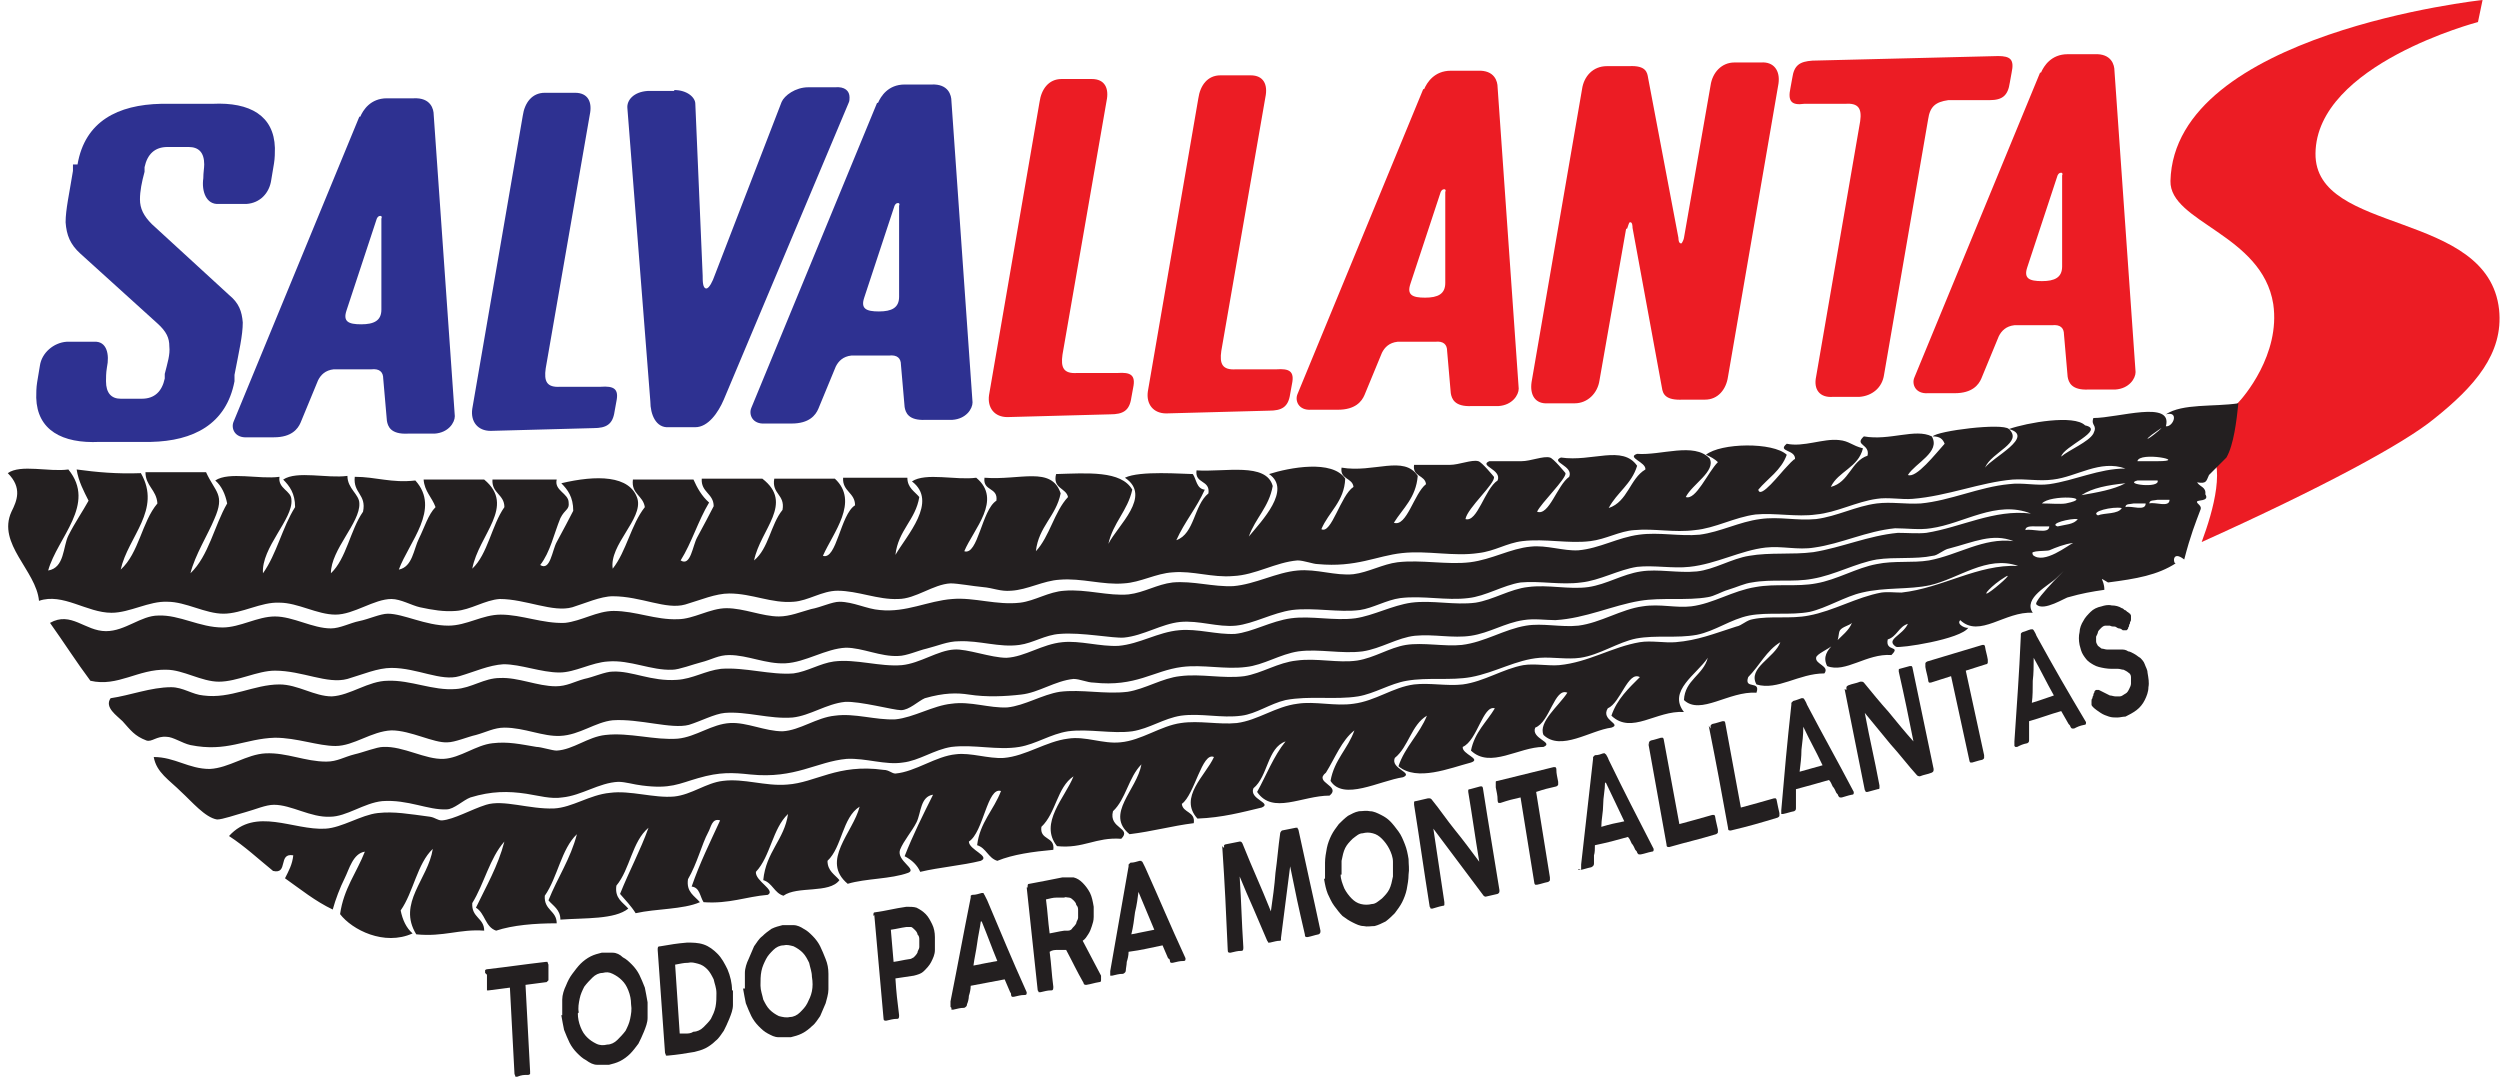 <svg xmlns="http://www.w3.org/2000/svg" width="202" height="87" viewBox="0 0 202 87" fill="none"><path d="M178.34 36.003C179.898 37.487 178.859 41.199 177.895 43.797C187.611 39.417 194.212 35.854 196.66 33.85C199.923 31.252 202.297 28.579 201.926 25.016C201.036 16.925 187.018 19.003 187.092 12.397C187.166 5.196 200.22 1.782 200.22 1.782L200.591 0C200.591 0 175.67 2.672 175.373 14.624C175.299 17.964 182.79 18.929 183.68 24.571C184.274 28.654 181.233 32.142 180.862 32.514C176.857 36.893 169.81 37.116 169.736 36.968C169.736 36.819 176.115 33.924 178.34 35.928V36.003Z" fill="#EC1C24"></path><path d="M177.301 36.596C175.224 36.225 176.56 37.561 177.301 36.596V36.596ZM176.337 38.526C174.26 38.155 175.595 39.492 176.337 38.526V38.526ZM173.667 40.679C173.667 40.382 174.038 40.456 174.334 40.382C174.631 40.382 175.002 40.382 175.299 40.382C175.299 41.05 174.112 40.531 173.667 40.679ZM174.038 42.238C171.961 41.867 173.296 43.203 174.038 42.238V42.238ZM171.738 40.976C171.738 40.679 172.109 40.753 172.406 40.679C172.703 40.679 173.074 40.679 173.37 40.679C173.37 41.347 172.184 40.828 171.738 40.976ZM172.406 42.535C170.329 42.164 171.664 43.5 172.406 42.535V42.535ZM169.513 41.644C168.846 41.347 170.7 40.902 171.442 41.05C171.145 41.57 170.033 41.422 169.513 41.644ZM168.178 40.011C169.068 39.417 170.329 39.194 171.738 39.046C170.774 39.566 169.439 39.788 168.178 40.011ZM172.703 38.823H174.334C174.557 39.492 171.516 39.12 172.703 38.823ZM174.334 37.264H172.703C172.851 36.448 176.93 37.264 174.334 37.264ZM174.409 34.741C175.15 34.221 173.889 35.26 173.741 35.334C173.296 35.631 173.519 35.334 174.409 34.741ZM166.25 42.535C165.508 42.312 167.288 41.867 167.882 41.941C167.585 42.386 166.843 42.386 166.25 42.535ZM164.247 44.762C163.951 44.465 165.434 44.539 165.582 44.465C166.102 44.242 166.843 43.945 167.511 43.871C167.14 44.02 165.137 45.653 164.247 44.836V44.762ZM163.654 42.832C163.654 42.461 164.247 42.535 164.618 42.535C164.915 42.535 165.286 42.535 165.582 42.535C165.582 43.203 164.173 42.684 163.654 42.832ZM166.917 40.679C166.472 40.753 165.657 40.679 164.989 40.679C165.657 39.937 169.439 40.16 166.917 40.679ZM160.687 47.88C160.094 48.251 160.91 47.286 162.022 46.618C162.764 46.172 161.281 47.508 160.687 47.88ZM179.897 36.968C180.491 35.928 180.713 33.998 180.861 32.588C178.859 32.885 176.337 32.588 175.002 33.479C176.115 33.182 175.595 34.518 175.002 34.444C175.595 32.291 171.145 33.776 169.143 33.776C168.92 34.444 169.513 34.295 169.143 35.038C168.772 35.706 167.14 36.374 166.547 36.893C166.695 36.077 170.181 34.741 168.475 34.37C167.585 33.479 163.802 34.147 162.319 34.666C164.47 35.26 160.984 36.968 160.391 37.784C160.91 36.522 163.506 35.78 162.319 34.666C161.8 34.147 156.534 34.815 156.163 35.26C156.756 35.26 156.979 35.483 157.127 35.854C156.385 36.671 154.828 38.675 154.16 38.378C154.754 37.413 156.83 36.522 156.089 35.26C154.754 34.592 152.677 35.631 150.6 35.26C149.784 36.003 151.119 35.854 150.897 36.819C149.562 37.264 149.413 38.972 147.93 39.343C148.523 38.081 150.155 37.784 150.526 36.225C149.636 36.003 149.413 35.631 148.598 35.557C147.337 35.409 145.705 36.151 144.37 35.854C143.554 36.522 145.112 36.3 145.037 37.116C145.037 36.968 144.37 37.71 144.37 37.71C143.851 38.23 142.219 40.382 142.071 39.566C142.812 38.675 143.925 38.007 144.37 36.745C143.257 35.706 139.03 35.78 137.843 36.745C138.214 36.893 138.585 37.116 138.807 37.339C137.991 38.155 137.027 40.456 136.211 40.16C136.73 39.12 138.659 38.081 138.14 37.042C136.879 35.706 134.209 36.819 132.28 36.671C131.39 36.968 133.022 37.339 132.948 37.933C131.687 38.675 131.538 40.531 129.981 41.05C130.648 39.788 131.835 39.12 132.28 37.636C131.093 35.928 128.646 37.339 126.124 36.968C125.234 37.339 127.162 37.636 126.792 38.526C125.827 39.194 125.16 41.718 124.196 41.347C124.492 40.679 126.569 38.675 126.495 38.23C126.495 38.23 125.531 37.042 125.234 36.968C124.715 36.819 123.676 37.264 122.935 37.264C122.045 37.264 121.303 37.264 120.339 37.264C119.449 37.636 121.377 37.933 121.006 38.823C119.968 39.492 119.375 42.238 118.41 41.941C118.559 41.05 120.858 39.046 120.71 38.526C120.71 38.526 119.745 37.339 119.449 37.264C118.93 37.116 117.891 37.561 117.15 37.561C116.26 37.561 115.295 37.561 114.257 37.561C114.109 38.526 115.147 38.378 115.221 39.12C114.257 39.863 113.664 42.609 112.625 42.238C113.367 41.05 114.405 40.234 114.554 38.452C113.441 36.745 110.993 38.23 108.398 37.784C108.249 38.749 109.288 38.601 109.362 39.343C108.323 40.011 107.582 43.203 106.766 42.758C107.359 41.347 108.62 40.531 108.694 38.675C107.656 37.116 104.17 37.784 102.538 38.304C104.392 39.566 101.945 42.09 100.906 43.352C101.426 41.867 102.538 40.976 102.835 39.269C102.316 37.339 98.978 38.155 96.679 38.007C96.53 39.12 97.791 38.749 97.643 39.863C96.456 40.828 96.53 43.129 95.047 43.648C95.715 42.164 96.679 41.05 97.346 39.566C96.679 39.492 96.679 38.749 96.382 38.304C95.64 38.304 92.08 38.007 90.894 38.601C93.119 40.085 90.3 42.461 89.558 43.945C89.929 42.238 91.116 41.273 91.487 39.566C90.597 38.007 87.853 38.23 85.331 38.304C85.034 39.492 86.147 39.417 86.295 40.16C85.182 41.347 84.812 43.352 83.699 44.539C83.921 42.535 85.331 41.718 85.702 39.863C84.96 37.636 82.438 38.823 79.546 38.601C79.397 39.714 80.658 39.343 80.51 40.456C79.323 41.199 79.026 44.91 77.914 44.539C78.656 42.758 81.029 40.382 78.878 38.601C77.246 38.823 74.799 38.155 73.686 38.898C75.837 40.531 73.241 43.277 72.351 44.836C72.573 42.832 73.983 42.015 74.279 40.16C73.909 39.714 73.315 39.417 73.315 38.601C71.609 38.601 69.829 38.601 68.123 38.601C68.049 39.714 69.088 39.788 69.088 40.828C67.901 41.57 67.604 45.282 66.492 44.91C67.308 43.055 69.458 40.531 67.456 38.675C65.824 38.675 64.192 38.675 62.561 38.675C62.338 39.937 63.451 39.937 63.228 41.199C62.264 42.386 62.116 44.317 60.929 45.282C61.448 42.758 64.192 40.679 61.596 38.675C59.965 38.675 58.333 38.675 56.701 38.675C56.627 39.788 57.665 39.863 57.665 40.902C57.369 41.496 56.85 42.461 56.33 43.426C55.959 44.094 55.811 45.801 54.995 45.282C55.885 43.871 56.404 42.09 57.295 40.605C56.701 40.085 56.33 39.417 56.034 38.749C54.402 38.749 52.77 38.749 51.139 38.749C50.99 39.937 51.954 40.011 52.103 40.976C50.99 42.386 50.619 44.539 49.507 45.95C49.21 44.02 51.954 41.941 51.509 40.308C50.916 38.378 48.172 38.378 45.353 39.046C45.872 39.566 46.318 40.16 46.318 41.273C46.021 41.867 45.502 42.832 44.982 43.797C44.612 44.465 44.463 46.172 43.647 45.653C44.463 44.614 44.76 43.129 45.279 41.867C45.65 41.125 46.021 41.199 45.947 40.605C45.947 39.863 44.76 39.64 44.982 38.749C43.276 38.749 41.496 38.749 39.791 38.749C39.716 39.863 40.755 39.937 40.755 40.976C39.716 42.461 39.42 44.762 38.159 45.95C38.678 43.203 41.719 40.902 39.123 38.749C37.491 38.749 35.859 38.749 34.228 38.749C34.302 39.714 34.895 40.16 35.192 40.976C34.599 41.57 34.302 42.609 33.857 43.5C33.412 44.391 33.338 45.801 32.225 46.024C33.041 43.797 35.637 41.125 33.56 38.823C31.632 39.046 30.371 38.526 28.665 38.526C28.517 39.863 29.629 39.937 29.333 41.347C28.294 42.832 27.997 45.133 26.737 46.321C26.737 44.391 29.11 42.238 29.036 40.679C29.036 39.937 28.072 39.492 28.072 38.452C26.44 38.675 23.992 38.007 22.88 38.749C23.399 39.269 23.844 39.863 23.844 40.976C22.806 42.609 22.361 44.762 21.248 46.321C21.1 44.242 23.696 41.941 23.547 40.382C23.547 39.64 22.435 39.492 22.583 38.526C20.951 38.749 18.504 38.081 17.391 38.823C17.91 39.269 18.207 39.937 18.355 40.679C17.317 42.461 16.872 44.91 15.389 46.321C15.759 44.836 16.798 43.203 17.317 41.941C18.207 39.937 17.391 39.788 16.65 38.155C15.018 38.155 13.386 38.155 11.754 38.155C11.754 39.269 12.644 39.566 12.719 40.679C11.458 42.164 11.235 44.688 9.752 46.024C10.345 43.352 13.089 41.199 11.383 38.23C9.455 38.304 7.823 38.155 6.192 37.933C6.34 38.898 6.785 39.714 7.156 40.456C6.711 41.273 6.043 42.238 5.524 43.277C5.079 44.168 5.227 45.875 3.892 46.098C4.634 43.426 7.823 40.753 5.524 37.933C3.967 38.155 1.667 37.487 0.629 38.23C1.816 39.417 1.371 40.456 0.926 41.347C-0.261 43.945 2.928 46.098 3.151 48.548C5.079 47.88 7.008 49.513 9.01 49.513C10.493 49.513 12.051 48.548 13.534 48.622C15.018 48.622 16.575 49.587 18.059 49.587C19.542 49.587 21.1 48.622 22.583 48.696C24.067 48.696 25.624 49.661 27.108 49.661C28.591 49.661 30.223 48.399 31.632 48.399C32.374 48.399 33.264 48.919 33.931 49.067C34.969 49.29 35.859 49.439 36.824 49.364C38.011 49.29 39.197 48.474 40.384 48.399C42.461 48.399 44.686 49.513 46.243 49.067C47.208 48.77 48.543 48.177 49.507 48.177C51.806 48.177 53.809 49.29 55.366 48.845C56.627 48.474 57.814 47.954 58.926 47.954C60.781 47.954 62.338 48.77 64.118 48.622C65.305 48.548 66.418 47.731 67.678 47.731C69.31 47.731 70.942 48.474 72.574 48.399C73.983 48.399 75.392 47.212 76.801 47.137C77.395 47.137 78.581 47.36 79.397 47.434C80.287 47.508 80.806 47.806 81.696 47.731C83.031 47.657 84.292 46.915 85.627 46.84C87.407 46.692 89.113 47.286 90.819 47.137C92.154 47.063 93.415 46.321 94.75 46.247C96.382 46.098 97.94 46.692 99.645 46.544C101.426 46.469 103.057 45.43 104.837 45.282C105.357 45.282 106.098 45.578 106.469 45.578C109.584 45.875 111.216 44.91 113.293 44.688C115.369 44.465 117.446 44.985 119.449 44.688C120.784 44.539 121.748 43.871 123.009 43.723C124.863 43.5 126.717 43.945 128.498 43.723C129.758 43.574 130.871 42.906 132.058 42.832C133.689 42.684 135.247 43.055 136.953 42.832C138.585 42.684 140.142 41.793 141.848 41.57C143.406 41.422 145.186 41.793 146.743 41.57C148.375 41.422 150.007 40.531 151.638 40.308C152.529 40.16 153.641 40.382 154.531 40.308C157.35 40.085 160.02 38.972 162.616 38.749C163.728 38.675 164.767 38.898 165.879 38.749C167.807 38.526 169.662 37.116 171.738 37.858C169.588 37.858 167.659 38.823 165.582 39.12C164.544 39.269 163.431 38.972 162.319 39.12C159.945 39.343 157.572 40.456 155.199 40.679C153.938 40.753 152.825 40.531 151.638 40.679C149.933 40.902 148.449 41.718 146.743 41.941C145.112 42.09 143.776 41.718 142.219 41.941C140.513 42.164 139.03 42.98 137.324 43.203C135.692 43.352 134.06 42.98 132.429 43.203C130.723 43.426 129.239 44.317 127.533 44.465C126.347 44.539 124.937 44.02 123.676 44.168C122.045 44.317 120.561 45.207 118.781 45.43C116.927 45.653 114.85 45.207 112.922 45.43C111.735 45.578 110.548 46.247 109.362 46.395C107.878 46.544 106.395 45.95 104.837 46.098C103.131 46.247 101.426 47.212 99.645 47.36C98.014 47.434 96.382 46.915 94.75 47.063C93.489 47.212 92.451 47.88 91.19 48.028C89.558 48.177 87.778 47.583 85.998 47.731C84.737 47.806 83.625 48.548 82.438 48.696C80.51 48.919 78.73 48.251 76.95 48.399C74.947 48.548 73.241 49.513 71.09 49.29C70.052 49.216 68.939 48.622 67.827 48.622C67.233 48.622 66.343 49.067 65.527 49.216C64.712 49.439 63.822 49.81 62.931 49.81C61.596 49.81 60.113 49.142 58.704 49.142C57.369 49.142 56.034 50.032 54.773 50.032C52.993 50.107 51.361 49.364 49.581 49.364C48.246 49.364 46.985 50.181 45.65 50.329C43.87 50.404 42.164 49.661 40.458 49.661C38.975 49.661 37.714 50.552 36.23 50.552C34.376 50.552 32.596 49.587 31.335 49.587C30.742 49.587 29.778 50.032 29.036 50.181C28.294 50.329 27.478 50.775 26.737 50.775C25.253 50.775 23.696 49.81 22.212 49.81C20.803 49.81 19.394 50.7 17.985 50.7C16.13 50.7 14.499 49.661 12.793 49.736C11.383 49.736 10.123 50.997 8.565 50.997C6.859 50.997 5.747 49.364 4.041 50.329C5.153 51.888 6.192 53.521 7.304 55.006C9.529 55.526 11.161 54.041 13.46 54.115C14.795 54.115 16.279 55.08 17.688 55.08C19.171 55.08 20.803 54.189 22.212 54.189C24.437 54.189 26.44 55.303 28.072 54.858C29.333 54.486 30.519 53.967 31.632 53.967C33.709 53.967 35.637 55.08 37.12 54.635C38.381 54.264 39.494 53.744 40.681 53.67C42.09 53.67 43.721 54.338 45.205 54.338C46.466 54.338 47.801 53.521 49.136 53.447C50.916 53.299 52.622 54.189 54.328 54.115C54.847 54.115 56.034 53.67 56.627 53.521C57.517 53.299 58.036 52.928 58.926 52.928C60.41 52.928 61.893 53.67 63.451 53.596C65.082 53.521 66.714 52.408 68.346 52.334C69.681 52.334 71.164 53.076 72.574 53.002C73.241 53.002 74.205 52.556 74.873 52.408C75.763 52.185 76.579 51.814 77.469 51.814C79.175 51.74 80.732 52.334 82.364 52.111C83.477 51.962 84.441 51.294 85.627 51.22C87.407 51.072 89.929 51.591 90.819 51.517C92.377 51.369 93.86 50.404 95.344 50.255C96.901 50.107 98.385 50.7 99.868 50.552C101.277 50.404 102.835 49.513 104.392 49.29C106.172 49.067 108.175 49.513 109.881 49.29C110.919 49.142 112.032 48.474 113.144 48.325C114.999 48.102 116.853 48.548 118.633 48.325C120.042 48.177 121.451 47.286 122.861 47.063C124.418 46.915 126.124 47.286 127.756 47.063C129.239 46.915 130.797 46.024 132.28 45.801C133.615 45.653 135.173 45.95 136.508 45.801C138.659 45.578 140.661 44.465 142.664 44.242C143.999 44.094 145.26 44.465 146.595 44.242C148.746 43.945 150.823 42.906 153.122 42.684C154.012 42.684 155.124 42.832 156.015 42.684C158.685 42.312 161.281 40.382 164.099 41.496C161.132 41.125 158.462 42.609 155.644 43.055C154.976 43.129 154.086 43.055 153.344 43.055C150.971 43.277 148.82 44.242 146.521 44.614C144.815 44.836 143.035 44.614 141.329 44.91C139.92 45.133 138.51 46.024 137.101 46.172C135.544 46.321 133.986 45.95 132.577 46.172C131.093 46.395 129.833 47.212 128.349 47.434C126.792 47.657 125.086 47.212 123.454 47.434C122.045 47.583 120.636 48.474 119.226 48.696C117.52 48.919 115.74 48.474 114.034 48.696C112.477 48.919 110.993 49.736 109.51 49.958C107.804 50.181 105.95 49.736 104.318 49.958C102.686 50.181 101.203 51.072 99.794 51.22C98.31 51.294 96.753 50.775 95.269 50.923C93.564 51.072 92.08 52.037 90.374 52.185C88.891 52.259 87.259 51.74 85.85 51.888C84.218 52.037 82.809 53.076 81.326 53.15C80.065 53.15 78.136 52.408 77.098 52.482C75.763 52.556 74.354 53.596 72.87 53.744C71.09 53.892 69.162 53.224 67.382 53.447C66.269 53.596 65.231 54.264 64.118 54.412C62.264 54.561 60.187 53.892 58.259 54.041C56.998 54.189 55.959 54.858 54.699 54.932C52.622 55.08 51.064 54.189 49.507 54.264C48.913 54.264 47.949 54.709 47.208 54.858C46.392 55.08 45.798 55.451 44.908 55.451C43.425 55.451 41.867 54.709 40.384 54.783C39.123 54.783 38.085 55.6 36.824 55.674C34.969 55.822 33.189 54.932 31.335 55.006C29.778 55.006 28.294 56.194 26.811 56.268C25.402 56.268 24.067 55.303 22.583 55.303C20.506 55.303 18.652 56.491 16.427 56.194C15.537 56.12 14.795 55.526 13.831 55.526C12.199 55.526 10.493 56.194 8.936 56.416C8.417 57.159 9.455 57.827 9.9 58.272C10.568 59.014 10.864 59.46 11.829 59.831C12.274 59.98 12.644 59.46 13.46 59.534C13.979 59.534 14.721 60.054 15.389 60.202C18.355 60.796 19.765 59.683 22.212 59.608C23.992 59.608 25.698 60.276 27.108 60.276C28.591 60.276 30 59.089 31.632 59.014C33.189 59.014 35.044 60.054 36.156 59.98C36.75 59.98 37.788 59.534 38.456 59.386C39.271 59.163 39.939 58.792 40.755 58.792C42.386 58.792 43.87 59.534 45.279 59.46C46.837 59.386 48.097 58.346 49.507 58.198C51.658 58.05 54.254 58.94 55.663 58.569C56.627 58.272 57.74 57.678 58.556 57.604C60.336 57.456 62.19 58.124 64.044 57.975C65.453 57.827 66.788 56.862 68.272 56.713C69.458 56.639 72.203 57.381 72.796 57.381C73.464 57.381 74.205 56.639 74.725 56.416C76.282 55.971 77.32 55.971 78.285 56.12C79.694 56.342 81.251 56.268 82.512 56.12C83.921 55.971 85.257 55.006 86.74 54.858C87.259 54.858 87.853 55.154 88.372 55.154C91.784 55.526 93.193 54.189 95.492 53.892C97.198 53.67 98.978 54.115 100.684 53.892C102.093 53.744 103.428 52.853 104.912 52.631C106.617 52.408 108.398 52.853 110.103 52.631C111.587 52.408 112.922 51.517 114.331 51.369C115.889 51.22 117.372 51.591 118.855 51.369C120.339 51.146 121.6 50.329 123.083 50.107C123.973 49.958 124.863 50.107 125.679 50.107C128.127 49.958 130.278 48.919 132.503 48.548C134.283 48.251 136.285 48.548 137.991 48.251C138.51 48.177 139.104 47.806 139.623 47.657C140.365 47.434 140.958 47.137 141.551 47.063C143.183 46.766 144.889 47.063 146.447 46.766C148.227 46.469 149.933 45.504 151.638 45.207C153.122 44.985 154.754 45.207 156.163 44.91C156.534 44.91 157.053 44.391 157.498 44.317C159.5 43.797 160.984 43.055 162.69 43.723C160.242 43.426 158.24 44.836 155.866 45.282C154.531 45.504 153.048 45.282 151.638 45.578C150.007 45.875 148.449 46.84 146.743 47.137C145.186 47.434 143.48 47.137 141.848 47.434C139.994 47.731 138.436 48.77 136.656 48.993C135.395 49.142 134.134 48.77 132.725 48.993C131.019 49.216 129.313 50.329 127.533 50.552C126.124 50.7 124.641 50.329 123.306 50.552C121.526 50.849 119.968 51.888 118.114 52.111C116.705 52.259 114.999 51.888 113.589 52.111C112.254 52.334 111.068 53.15 109.658 53.373C108.101 53.596 106.395 53.15 104.763 53.373C103.28 53.521 101.945 54.412 100.536 54.635C98.83 54.858 97.05 54.412 95.344 54.635C93.934 54.783 92.525 55.674 91.116 55.897C89.262 56.12 87.407 55.674 85.627 55.897C84.218 56.12 82.809 57.01 81.4 57.159C79.916 57.233 78.433 56.639 76.875 56.862C75.392 57.01 73.834 57.975 72.351 58.124C70.719 58.198 69.088 57.604 67.456 57.827C65.972 57.975 64.637 59.014 63.228 59.089C61.819 59.089 60.336 58.346 59.001 58.421C57.517 58.495 56.256 59.534 54.773 59.683C52.919 59.831 50.842 59.163 48.913 59.386C47.504 59.534 46.318 60.573 44.982 60.648C44.612 60.648 43.721 60.351 43.351 60.351C42.016 60.128 41.051 59.905 39.791 60.054C38.456 60.202 37.195 61.242 35.859 61.316C34.376 61.39 32.596 60.276 30.964 60.351C30.445 60.351 29.333 60.796 28.665 60.944C27.775 61.167 27.256 61.538 26.366 61.538C24.66 61.538 23.177 60.796 21.471 60.87C19.913 60.944 18.504 62.058 16.946 62.132C15.24 62.132 14.128 61.167 12.422 61.167C12.644 62.429 13.683 63.023 14.647 63.988C15.463 64.73 16.575 66.067 17.54 66.215C17.985 66.215 19.023 65.844 19.839 65.621C20.655 65.398 21.471 65.027 22.138 65.027C23.547 65.027 25.105 66.067 26.663 65.992C27.997 65.992 29.407 64.879 30.89 64.73C32.967 64.582 34.599 65.473 36.082 65.398C36.675 65.398 37.417 64.656 38.011 64.433C39.716 63.914 41.051 63.914 42.535 64.136C43.499 64.285 44.537 64.582 45.427 64.433C46.985 64.285 48.394 63.246 49.952 63.172C50.545 63.172 51.213 63.394 51.88 63.468C54.179 63.765 54.847 63.32 56.404 62.875C58.185 62.355 59.223 62.429 60.632 62.578C64.266 62.949 65.972 61.538 68.42 61.316C69.978 61.242 71.535 61.835 72.944 61.613C74.279 61.464 75.466 60.573 76.875 60.351C78.73 60.128 80.584 60.648 82.364 60.351C83.699 60.128 84.886 59.311 86.295 59.089C88.001 58.866 89.855 59.311 91.487 59.089C92.896 58.866 94.009 58.05 95.418 57.827C97.05 57.604 98.681 58.05 100.313 57.827C101.5 57.678 102.612 56.862 103.873 56.565C105.802 56.194 107.878 56.565 109.733 56.268C111.068 56.045 112.329 55.229 113.664 55.006C115.369 54.709 117.224 55.006 118.855 54.709C120.858 54.338 122.49 53.299 124.418 53.15C125.457 53.076 126.643 53.299 127.682 53.15C129.239 52.928 130.723 51.888 132.206 51.591C133.838 51.294 135.469 51.591 137.101 51.294C138.585 50.997 139.846 50.032 141.329 49.736C142.886 49.439 144.667 49.736 146.224 49.439C147.559 49.142 149.117 48.177 150.452 47.88C152.306 47.434 154.234 47.657 155.94 47.286C158.24 46.766 160.539 44.836 163.061 45.727C159.797 45.578 156.979 47.508 153.641 47.88C153.122 47.88 152.529 47.806 152.009 47.88C150.007 48.251 148.153 49.364 146.15 49.736C144.667 50.032 143.035 49.736 141.626 50.032C141.106 50.107 140.736 50.552 140.291 50.626C138.436 51.22 137.175 51.74 135.395 51.888C134.505 51.962 133.393 51.74 132.503 51.888C130.278 52.259 128.349 53.521 125.976 53.744C125.086 53.818 123.973 53.596 123.083 53.744C121.451 54.041 119.894 55.08 118.188 55.303C116.927 55.451 115.518 55.154 114.257 55.303C112.551 55.526 111.142 56.639 109.362 56.862C107.878 57.084 106.247 56.639 104.837 56.862C103.057 57.084 101.648 58.198 99.942 58.421C98.459 58.569 96.901 58.198 95.418 58.421C93.786 58.643 92.228 59.831 90.523 59.98C89.113 60.128 87.704 59.46 86.295 59.683C84.515 59.905 82.883 61.093 81.103 61.242C79.842 61.316 78.433 60.796 77.246 60.944C75.615 61.093 73.983 62.355 72.351 62.503C72.054 62.503 71.832 62.206 71.387 62.206C67.678 61.687 65.898 63.246 63.599 63.394C61.819 63.543 60.113 62.875 58.407 63.097C57.072 63.246 55.885 64.211 54.476 64.359C52.844 64.508 50.916 63.84 49.284 64.062C47.653 64.211 46.243 65.25 44.76 65.324C42.757 65.398 40.681 64.582 39.271 65.027C38.085 65.398 36.675 66.215 35.711 66.289C35.34 66.289 35.192 66.067 34.747 65.992C33.041 65.77 31.854 65.547 30.519 65.695C29.184 65.844 27.627 66.883 26.292 66.957C23.696 67.106 20.655 65.176 18.504 67.551C19.765 68.368 20.877 69.407 22.064 70.372C23.325 70.669 22.435 68.887 23.696 69.11C23.622 69.852 23.325 70.372 23.028 70.966C24.289 71.857 25.476 72.822 26.885 73.49C27.108 72.673 27.478 71.708 27.849 70.966C28.22 70.224 28.517 68.962 29.481 68.813C28.813 70.52 27.775 71.782 27.478 73.861C28.443 75.123 31.038 76.459 33.338 75.42C32.819 74.974 32.522 74.306 32.374 73.564C33.412 72.079 33.709 69.778 34.969 68.591C34.599 71.04 32.077 72.97 33.634 75.494C35.859 75.717 37.12 75.049 39.123 75.197C39.123 74.158 38.085 74.158 38.159 72.97C39.123 71.411 39.568 69.333 40.755 67.997C40.236 70.001 39.271 71.634 38.456 73.341C39.197 73.787 39.197 74.9 40.087 75.197C41.422 74.752 43.202 74.603 44.982 74.603C44.982 73.564 43.944 73.564 44.018 72.376C45.057 70.892 45.353 68.591 46.614 67.403C46.095 69.407 45.057 70.892 44.315 72.747C44.686 73.193 45.279 73.49 45.279 74.306C47.282 74.158 49.655 74.306 50.768 73.415C50.323 72.896 49.655 72.599 49.803 71.56C50.916 70.224 51.064 67.997 52.399 66.883C51.732 68.739 50.842 70.372 50.1 72.228C50.545 72.747 50.99 73.193 51.361 73.787C52.993 73.415 55.218 73.49 56.553 72.896C56.108 72.376 55.44 72.079 55.589 71.04C56.33 69.778 56.701 68.219 57.22 67.254C57.443 66.883 57.517 66.067 58.185 66.289C57.369 68.071 56.553 69.704 55.885 71.634C56.553 71.708 56.553 72.451 56.85 72.896C58.926 73.044 60.261 72.451 62.041 72.302C62.709 71.931 61.003 71.189 61.077 70.446C62.264 69.184 62.412 66.957 63.673 65.77C63.377 67.848 61.893 68.813 61.671 71.114C62.412 71.337 62.561 72.154 63.302 72.376C64.415 71.56 67.011 72.228 67.827 71.114C67.456 70.669 66.862 70.372 66.862 69.555C68.049 68.442 68.049 66.067 69.458 65.176C68.939 67.254 66.269 69.555 68.494 71.411C69.978 70.966 71.98 71.04 73.389 70.52C74.131 70.224 72.425 69.555 72.722 68.665C73.019 67.922 73.686 67.18 74.057 66.438C74.428 65.695 74.354 64.359 75.392 64.211C74.576 65.844 73.76 67.477 73.093 69.184C73.686 69.481 74.131 69.927 74.354 70.446C75.911 70.075 77.765 69.927 79.249 69.555C80.065 69.184 78.285 68.665 78.285 67.997C79.471 67.254 79.768 63.543 80.881 63.914C80.287 65.473 79.175 66.438 78.952 68.293C79.694 68.516 79.842 69.333 80.584 69.555C81.845 69.036 83.477 68.813 85.108 68.665C85.257 67.551 83.996 67.922 84.144 66.809C85.331 65.695 85.405 63.617 86.74 62.726C86.072 64.433 83.921 66.512 85.405 68.368C87.556 68.591 88.52 67.625 90.597 67.774C91.487 66.883 89.558 66.957 89.929 65.547C90.968 64.582 91.19 62.8 92.228 61.761C91.858 63.84 89.262 65.77 91.264 67.403C93.119 67.18 94.676 66.735 96.456 66.512C96.605 65.547 95.566 65.695 95.492 64.953C96.53 64.211 97.124 60.722 98.088 61.167C97.42 62.652 95.195 64.433 96.753 66.141C98.755 66.067 100.387 65.621 101.945 65.25C102.835 64.879 100.906 64.582 101.277 63.691C102.464 62.726 102.39 60.425 103.873 59.905C102.909 61.093 102.316 62.652 101.574 63.988C102.835 65.844 105.208 64.285 107.433 64.285C108.398 63.468 106.098 63.246 107.137 62.429C107.878 61.242 108.398 59.831 109.436 59.014C108.917 60.499 107.804 61.39 107.507 63.097C108.546 64.73 111.438 63.097 113.367 62.8C114.257 62.429 112.329 62.132 112.699 61.242C113.812 60.351 114.034 58.569 115.295 57.827C114.702 59.311 113.515 60.351 112.996 61.91C114.479 63.172 117.15 62.058 118.855 61.613C119.745 61.316 118.114 60.944 118.188 60.351C119.375 59.831 119.82 56.936 120.784 57.233C120.116 58.346 119.152 59.163 118.855 60.648C120.413 62.132 122.712 60.351 124.715 60.351C125.605 59.98 123.676 59.683 124.047 58.792C125.234 58.346 125.605 55.526 126.643 55.971C125.976 57.01 124.27 58.346 124.715 59.386C126.124 60.722 128.498 59.014 130.203 58.792C131.093 58.495 129.313 58.198 129.907 57.233C130.945 56.788 131.538 54.189 132.503 54.709C131.613 55.6 130.648 56.491 130.203 57.827C131.835 59.386 133.838 57.381 136.063 57.53C134.728 55.822 137.101 54.486 137.991 53.15C137.62 54.561 136.137 54.932 136.063 56.565C137.398 57.827 139.697 55.822 141.922 55.971C142.293 54.932 140.884 55.748 141.255 54.709C142.145 53.818 142.738 52.556 143.851 51.888C143.406 53.15 141.181 53.967 141.922 55.303C143.628 55.822 145.334 54.412 147.411 54.412C147.856 53.818 146.669 53.67 146.743 53.15C146.743 52.853 147.707 52.482 148.227 52.037C148.227 52.037 148.301 51.962 148.375 51.888C148.598 51.666 148.523 51.146 148.672 50.923C148.894 50.626 149.413 50.552 149.636 50.329C149.413 50.923 148.82 51.369 148.301 51.888C148.301 51.888 148.227 51.962 148.153 52.037C147.633 52.556 147.262 53.076 147.633 53.818C149.117 54.412 150.823 52.779 152.825 52.928C153.641 52.111 152.306 52.705 152.529 51.666C153.27 51.443 153.419 50.626 154.16 50.404C153.715 51.369 152.306 51.666 153.196 52.259C153.419 52.408 158.462 51.666 159.055 50.7C158.981 50.849 158.017 50.478 158.388 50.107C159.945 51.591 162.022 49.364 164.247 49.513C163.431 48.325 165.582 47.286 166.176 46.692C168.178 44.762 164.173 48.548 164.544 48.845C165.137 49.439 166.917 48.251 167.14 48.251C168.178 47.954 168.994 47.806 170.033 47.657C170.033 46.766 169.439 46.544 170.329 47.063C172.629 46.766 174.334 46.469 175.818 45.504C175.595 45.653 175.447 44.391 176.485 45.207C177.005 43.203 177.375 42.312 177.82 41.125C177.895 40.828 177.45 40.679 177.524 40.531C177.524 40.382 178.562 40.531 178.191 39.937C178.265 39.343 177.746 39.343 177.524 38.972C178.34 39.12 178.265 38.823 178.488 38.378L179.897 36.968Z" fill="#231F20"></path><path d="M6.265 13.287C6.859 9.798 9.529 8.462 13.015 8.388H17.168C20.209 8.24 22.138 9.353 22.212 11.951C22.212 12.322 22.212 12.768 22.138 13.213L21.915 14.549C21.767 15.589 21.025 16.405 19.913 16.479H17.688C16.649 16.554 16.278 15.44 16.427 14.401C16.427 13.956 16.501 13.584 16.501 13.287C16.501 12.322 16.056 11.877 15.24 11.877H13.534C12.496 11.877 11.902 12.471 11.68 13.51V13.881C11.457 14.698 11.309 15.44 11.309 16.108C11.309 16.851 11.606 17.444 12.273 18.113L18.503 23.828C19.319 24.496 19.542 25.165 19.616 26.055C19.616 27.095 19.319 28.357 18.948 30.287V30.806C18.281 34.295 15.611 35.631 12.199 35.706H8.045C5.004 35.854 3.002 34.74 2.928 32.142C2.928 31.771 2.928 31.326 3.002 30.88L3.224 29.544C3.373 28.505 4.337 27.688 5.375 27.614H7.6C8.639 27.54 8.861 28.653 8.639 29.693C8.565 30.138 8.565 30.509 8.565 30.806C8.565 31.771 9.01 32.217 9.751 32.217H11.457C12.496 32.217 13.089 31.623 13.312 30.583V30.212C13.534 29.322 13.757 28.653 13.682 27.985C13.682 27.317 13.46 26.798 12.718 26.13L6.488 20.488C5.672 19.746 5.375 19.003 5.301 17.964C5.301 16.925 5.598 15.663 5.895 13.807V13.287H6.265Z" fill="#2E3191"></path><path d="M29.11 9.427C29.332 8.908 29.925 7.943 31.261 7.943H33.411C34.821 7.868 35.043 8.833 35.043 9.279L36.749 33.627C36.749 34.147 36.23 34.963 35.117 35.037H32.966C31.557 35.111 31.335 34.443 31.261 33.998L30.964 30.583C30.964 30.064 30.667 29.767 30 29.841H26.959C26.291 29.915 25.92 30.286 25.698 30.732L24.288 34.147C24.066 34.666 23.547 35.334 22.138 35.334H19.987C18.948 35.408 18.652 34.592 18.874 34.072L29.035 9.427H29.11ZM30.816 25.016V17.667C30.89 17.518 30.816 17.444 30.741 17.444C30.593 17.444 30.519 17.518 30.445 17.667L27.997 25.09C27.7 25.981 28.145 26.204 29.184 26.204C30.222 26.204 30.816 25.907 30.816 25.016Z" fill="#2E3191"></path><path d="M46.466 7.497C47.505 7.497 47.876 8.239 47.653 9.279L44.093 29.767C43.944 30.806 44.167 31.326 45.28 31.251H48.543C49.581 31.177 50.026 31.4 49.804 32.439L49.656 33.256C49.507 34.295 48.988 34.592 47.95 34.592L39.643 34.815C38.604 34.815 38.011 34.072 38.159 33.033L42.239 9.353C42.387 8.314 42.98 7.497 44.019 7.497H46.541H46.466Z" fill="#2E3191"></path><path d="M54.476 7.275C55.515 7.275 56.182 7.868 56.182 8.388L56.776 22.27C56.776 22.715 56.776 23.309 57.072 23.309C57.295 23.309 57.592 22.715 57.74 22.27L63.154 8.24C63.377 7.72 64.267 7.052 65.305 7.052H67.456C68.272 6.978 68.643 7.349 68.643 7.868C68.643 8.017 68.643 8.165 68.569 8.314L58.481 32.291C58.036 33.33 57.221 34.518 56.182 34.518H54.031C52.993 34.592 52.548 33.479 52.548 32.439L50.694 8.759C50.62 8.091 51.213 7.423 52.325 7.349H54.476V7.275Z" fill="#2E3191"></path><path d="M70.942 8.314C71.164 7.794 71.757 6.829 73.093 6.829H75.243C76.653 6.755 76.875 7.72 76.875 8.165L78.581 32.514C78.581 33.033 78.062 33.85 76.949 33.924H74.798C73.389 33.998 73.167 33.33 73.093 32.885L72.796 29.47C72.796 28.95 72.499 28.654 71.832 28.728H68.791C68.123 28.802 67.752 29.173 67.53 29.619L66.121 33.033C65.898 33.553 65.379 34.221 63.97 34.221H61.819C60.78 34.295 60.484 33.479 60.706 32.959L70.867 8.314H70.942ZM72.647 23.977V16.628C72.722 16.479 72.647 16.405 72.573 16.405C72.425 16.405 72.351 16.479 72.277 16.628L69.829 24.051C69.532 24.942 69.977 25.165 71.016 25.165C72.054 25.165 72.647 24.868 72.647 23.977Z" fill="#2E3191"></path><path d="M88.222 6.384C89.26 6.384 89.631 7.126 89.409 8.165L85.849 28.653C85.7 29.693 85.923 30.212 87.035 30.138H90.299C91.337 30.064 91.782 30.287 91.56 31.326L91.411 32.142C91.263 33.182 90.744 33.478 89.706 33.478L81.398 33.701C80.36 33.701 79.767 32.959 79.915 31.92L83.995 8.24C84.143 7.2 84.736 6.384 85.775 6.384H88.296H88.222Z" fill="#EC1C24"></path><path d="M101.054 6.087C102.093 6.087 102.463 6.829 102.241 7.868L98.681 28.357C98.532 29.396 98.755 29.915 99.868 29.841H103.131C104.169 29.767 104.614 29.99 104.392 31.029L104.243 31.845C104.095 32.885 103.576 33.182 102.538 33.182L94.231 33.404C93.192 33.404 92.599 32.662 92.747 31.623L96.826 7.943C96.975 6.903 97.568 6.087 98.607 6.087H101.128H101.054Z" fill="#EC1C24"></path><path d="M115.072 7.2C115.295 6.68 115.888 5.715 117.223 5.715H119.374C120.784 5.641 121.006 6.606 121.006 7.052L122.712 31.4C122.712 31.919 122.193 32.736 121.08 32.81H118.929C117.52 32.884 117.298 32.216 117.223 31.771L116.927 28.356C116.927 27.837 116.63 27.54 115.963 27.614H112.922C112.254 27.688 111.883 28.059 111.661 28.505L110.251 31.919C110.029 32.439 109.51 33.107 108.101 33.107H105.95C104.911 33.181 104.615 32.365 104.837 31.845L114.998 7.2H115.072ZM116.778 22.863V15.514C116.853 15.366 116.778 15.291 116.704 15.291C116.556 15.291 116.482 15.366 116.408 15.514L113.96 22.937C113.663 23.828 114.108 24.051 115.147 24.051C116.185 24.051 116.778 23.754 116.778 22.863Z" fill="#EC1C24"></path><path d="M131.39 18.484L129.239 30.732C129.091 31.771 128.275 32.588 127.236 32.588H125.086C124.047 32.662 123.602 31.92 123.75 30.88L127.83 7.2C127.978 6.161 128.72 5.345 129.832 5.345H131.612C133.022 5.27 133.096 5.864 133.17 6.31L135.618 19.226C135.618 19.3 135.618 19.671 135.84 19.671C135.914 19.671 136.063 19.3 136.063 19.226L138.214 6.903C138.362 5.864 139.104 5.048 140.142 5.048H142.293C143.331 4.973 143.85 5.716 143.702 6.755L139.623 30.435C139.474 31.474 138.807 32.291 137.769 32.291H135.988C134.579 32.365 134.357 31.845 134.283 31.326L131.909 18.409C131.909 18.335 131.909 17.89 131.687 17.964C131.612 17.964 131.538 18.335 131.464 18.484H131.39Z" fill="#EC1C24"></path><path d="M161.428 4.528C162.466 4.528 162.763 4.825 162.54 5.864L162.392 6.681C162.243 7.72 161.798 8.091 160.76 8.091H157.422C156.384 8.239 155.939 8.611 155.791 9.65L152.23 30.286C152.082 31.326 151.266 31.994 150.228 32.068H148.077C147.039 32.142 146.519 31.474 146.742 30.435L150.302 9.798C150.45 8.759 150.154 8.314 149.115 8.388H145.778C144.739 8.536 144.443 8.165 144.665 7.126L144.814 6.309C144.962 5.27 145.407 4.973 146.445 4.899L161.502 4.528H161.428Z" fill="#EC1C24"></path><path d="M164.914 5.864C165.137 5.345 165.73 4.38 167.065 4.38H169.216C170.625 4.305 170.848 5.27 170.848 5.716L172.554 30.064C172.554 30.584 172.035 31.4 170.922 31.474H168.771C167.362 31.549 167.139 30.88 167.065 30.435L166.769 27.02C166.769 26.501 166.472 26.204 165.804 26.278H162.763C162.096 26.352 161.725 26.723 161.502 27.169L160.093 30.584C159.871 31.103 159.352 31.771 157.942 31.771H155.791C154.753 31.845 154.456 31.029 154.679 30.509L164.84 5.864H164.914ZM166.62 21.527V14.178C166.694 14.03 166.62 13.956 166.546 13.956C166.398 13.956 166.323 14.03 166.249 14.178L163.802 21.601C163.505 22.492 163.95 22.715 164.988 22.715C166.027 22.715 166.62 22.418 166.62 21.527Z" fill="#EC1C24"></path><path d="M39.197 78.612C39.197 78.538 39.197 78.463 39.197 78.389C39.197 78.389 39.271 78.315 39.346 78.315C41.274 78.092 42.164 77.944 44.093 77.721C44.093 77.721 44.167 77.721 44.241 77.721C44.241 77.721 44.241 77.795 44.315 77.944C44.315 78.389 44.315 78.538 44.315 78.983C44.315 79.057 44.315 79.132 44.315 79.206C44.315 79.206 44.241 79.28 44.167 79.354C43.499 79.428 43.128 79.503 42.461 79.577C42.609 82.398 42.683 83.734 42.832 86.555C42.832 86.555 42.832 86.703 42.832 86.778C42.832 86.778 42.757 86.852 42.683 86.852C42.312 86.852 42.164 86.852 41.793 87C41.793 87 41.719 87 41.645 87C41.645 87 41.645 86.926 41.571 86.778C41.422 83.957 41.348 82.621 41.2 79.8C40.532 79.874 40.161 79.948 39.494 80.022C39.494 80.022 39.42 80.022 39.346 80.022C39.346 80.022 39.346 79.874 39.346 79.8C39.346 79.354 39.346 79.206 39.346 78.76L39.197 78.612Z" fill="#231F20"></path><path d="M45.428 82.026C45.428 81.581 45.428 81.21 45.428 80.764C45.428 80.393 45.576 79.948 45.724 79.651C45.873 79.28 46.021 78.983 46.244 78.686C46.466 78.389 46.689 78.092 46.911 77.869C47.134 77.647 47.43 77.424 47.727 77.275C48.024 77.127 48.32 77.053 48.617 76.978C48.914 76.978 49.21 76.978 49.507 76.978C49.804 76.978 50.1 77.127 50.323 77.35C50.62 77.498 50.842 77.721 51.065 77.944C51.287 78.166 51.51 78.463 51.658 78.76C51.806 79.057 51.955 79.428 52.103 79.799C52.177 80.171 52.251 80.542 52.325 80.987C52.325 81.432 52.325 81.804 52.325 82.249C52.325 82.62 52.177 82.991 52.029 83.362C51.88 83.734 51.732 84.031 51.584 84.328C51.361 84.624 51.139 84.921 50.916 85.144C50.694 85.367 50.397 85.589 50.1 85.738C49.804 85.886 49.507 85.961 49.21 86.035C48.914 86.035 48.543 86.035 48.246 86.035C47.95 86.035 47.653 85.886 47.356 85.664C47.059 85.515 46.837 85.293 46.614 85.07C46.392 84.847 46.169 84.55 46.021 84.253C45.873 83.956 45.724 83.585 45.576 83.214C45.502 82.843 45.428 82.472 45.353 82.026H45.428ZM46.689 81.878C46.689 82.249 46.763 82.62 46.911 82.991C47.059 83.362 47.208 83.585 47.43 83.808C47.653 84.031 47.875 84.179 48.172 84.328C48.469 84.476 48.765 84.476 49.062 84.402C49.359 84.402 49.655 84.253 49.878 84.031C50.1 83.808 50.323 83.585 50.545 83.288C50.694 82.991 50.842 82.694 50.916 82.323C50.99 81.952 51.065 81.581 50.99 81.135C50.99 80.764 50.916 80.393 50.768 80.022C50.62 79.651 50.471 79.428 50.249 79.206C50.026 78.983 49.804 78.834 49.507 78.686C49.21 78.537 48.988 78.537 48.691 78.612C48.395 78.612 48.098 78.76 47.875 78.983C47.653 79.206 47.43 79.428 47.208 79.725C47.059 80.022 46.911 80.319 46.837 80.69C46.763 81.061 46.689 81.432 46.763 81.804L46.689 81.878Z" fill="#231F20"></path><path d="M59.222 80.022C59.222 80.468 59.222 80.839 59.222 81.21C59.222 81.581 59.074 81.952 58.926 82.323C58.778 82.695 58.629 82.992 58.481 83.288C58.258 83.585 58.11 83.882 57.813 84.105C57.591 84.328 57.294 84.55 56.997 84.699C56.701 84.847 56.404 84.921 56.107 84.996C55.217 85.144 54.772 85.218 53.956 85.293C53.956 85.293 53.882 85.293 53.808 85.293C53.808 85.293 53.808 85.218 53.734 85.07C53.511 81.73 53.363 80.096 53.141 76.756C53.141 76.533 53.141 76.459 53.363 76.459C54.253 76.311 54.624 76.236 55.514 76.162C55.959 76.162 56.404 76.162 56.849 76.311C57.294 76.459 57.665 76.756 57.962 77.053C58.333 77.424 58.555 77.869 58.778 78.315C59 78.835 59.148 79.428 59.148 80.022H59.222ZM54.55 77.944C54.698 80.171 54.772 81.284 54.921 83.511C55.069 83.511 55.143 83.511 55.366 83.511C55.588 83.511 55.811 83.511 56.033 83.363C56.33 83.363 56.627 83.214 56.849 82.992C57.072 82.769 57.294 82.546 57.443 82.323C57.591 82.026 57.739 81.73 57.813 81.358C57.888 80.987 57.888 80.616 57.888 80.245C57.888 79.799 57.739 79.503 57.665 79.131C57.517 78.835 57.368 78.537 57.146 78.315C56.923 78.092 56.701 77.944 56.404 77.869C56.107 77.795 55.885 77.721 55.588 77.795C55.217 77.795 54.995 77.869 54.55 77.944Z" fill="#231F20"></path><path d="M60.187 79.874C60.187 79.428 60.187 79.057 60.187 78.612C60.187 78.24 60.336 77.795 60.484 77.498C60.632 77.127 60.781 76.83 60.929 76.459C61.152 76.162 61.3 75.865 61.597 75.642C61.819 75.42 62.116 75.197 62.338 75.048C62.635 74.9 62.932 74.826 63.228 74.751C63.525 74.751 63.822 74.751 64.118 74.751C64.415 74.751 64.712 74.9 64.934 75.048C65.231 75.197 65.454 75.42 65.676 75.642C65.898 75.865 66.121 76.162 66.269 76.459C66.418 76.756 66.566 77.127 66.714 77.498C66.863 77.869 66.937 78.24 66.937 78.686C66.937 79.131 66.937 79.502 66.937 79.948C66.937 80.319 66.788 80.764 66.714 81.061C66.566 81.432 66.418 81.729 66.269 82.1C66.047 82.397 65.898 82.694 65.602 82.917C65.379 83.14 65.083 83.362 64.786 83.511C64.489 83.659 64.193 83.734 63.896 83.808C63.599 83.808 63.303 83.808 62.932 83.808C62.561 83.808 62.338 83.659 62.042 83.511C61.745 83.362 61.523 83.14 61.3 82.917C61.077 82.694 60.855 82.397 60.707 82.1C60.558 81.803 60.41 81.432 60.262 81.061C60.187 80.69 60.113 80.319 60.039 79.874H60.187ZM61.448 79.651C61.448 80.022 61.597 80.393 61.671 80.764C61.819 81.061 61.968 81.358 62.19 81.581C62.413 81.803 62.635 81.952 62.932 82.1C63.228 82.175 63.525 82.249 63.822 82.175C64.118 82.175 64.415 82.026 64.638 81.803C64.86 81.581 65.083 81.358 65.231 81.061C65.379 80.764 65.528 80.467 65.602 80.096C65.676 79.725 65.676 79.354 65.602 78.909C65.602 78.537 65.454 78.166 65.379 77.795C65.231 77.498 65.083 77.201 64.86 76.978C64.638 76.756 64.415 76.607 64.118 76.459C63.822 76.385 63.599 76.31 63.303 76.385C63.006 76.385 62.709 76.533 62.487 76.756C62.264 76.978 62.042 77.201 61.893 77.498C61.745 77.795 61.597 78.092 61.523 78.463C61.448 78.834 61.448 79.205 61.448 79.577V79.651Z" fill="#231F20"></path><path d="M70.57 74.009C70.57 73.787 70.57 73.713 70.719 73.713C71.757 73.564 72.202 73.416 73.24 73.267C73.537 73.267 73.834 73.267 74.056 73.341C74.353 73.49 74.576 73.638 74.798 73.861C75.02 74.084 75.169 74.381 75.317 74.677C75.466 74.974 75.54 75.346 75.54 75.717C75.54 76.088 75.54 76.459 75.54 76.756C75.54 77.127 75.391 77.424 75.243 77.721C75.095 78.018 74.872 78.241 74.65 78.463C74.427 78.686 74.13 78.76 73.834 78.835C73.24 78.909 72.944 78.983 72.35 79.057C72.425 80.245 72.499 80.839 72.647 82.026C72.647 82.175 72.647 82.323 72.499 82.323C72.128 82.323 71.98 82.398 71.609 82.472C71.46 82.472 71.386 82.472 71.386 82.249C71.09 78.909 70.941 77.276 70.644 73.935L70.57 74.009ZM74.279 75.939C74.279 75.791 74.279 75.642 74.13 75.494C74.13 75.346 73.982 75.197 73.908 75.123C73.834 75.049 73.685 74.9 73.611 74.9C73.463 74.9 73.389 74.9 73.24 74.9C72.721 74.974 72.499 75.049 71.98 75.123C72.054 76.162 72.128 76.682 72.202 77.721C72.721 77.647 72.944 77.573 73.463 77.498C73.611 77.498 73.685 77.424 73.834 77.35C73.908 77.276 74.056 77.127 74.13 76.979C74.13 76.83 74.279 76.682 74.279 76.533C74.279 76.385 74.279 76.236 74.279 76.014V75.939Z" fill="#231F20"></path><path d="M76.801 81.359C76.801 81.284 76.801 81.21 76.801 81.136C76.801 81.136 76.801 80.987 76.801 80.913C77.468 77.573 77.765 75.865 78.433 72.525C78.433 72.525 78.433 72.451 78.433 72.376C78.433 72.376 78.507 72.302 78.581 72.302C78.877 72.302 79.026 72.228 79.323 72.154H79.471C79.471 72.154 79.471 72.228 79.545 72.302C79.619 72.451 79.693 72.599 79.768 72.748C81.028 75.717 81.622 77.202 82.957 80.171C82.957 80.319 82.957 80.394 82.808 80.394C82.438 80.394 82.289 80.468 81.918 80.542H81.77C81.77 80.542 81.696 80.468 81.696 80.394C81.696 80.319 81.696 80.245 81.622 80.171C81.548 80.022 81.474 79.8 81.399 79.651C81.325 79.503 81.251 79.28 81.177 79.132C80.064 79.354 79.545 79.429 78.433 79.651C78.433 79.948 78.358 80.245 78.284 80.468C78.284 80.691 78.21 80.987 78.136 81.136C78.136 81.284 78.062 81.359 77.913 81.433C77.543 81.433 77.394 81.507 77.023 81.581C77.023 81.581 76.949 81.581 76.875 81.581C76.875 81.581 76.875 81.581 76.875 81.433L76.801 81.359ZM79.248 74.455C79.174 75.049 79.026 75.643 78.952 76.237C78.877 76.83 78.729 77.424 78.655 78.018C79.397 77.87 79.768 77.795 80.583 77.647C80.064 76.385 79.842 75.717 79.323 74.455H79.248Z" fill="#231F20"></path><path d="M83.031 71.708C83.031 71.486 83.031 71.411 83.18 71.411C84.292 71.189 84.811 71.114 85.85 70.892C86.146 70.892 86.443 70.892 86.74 70.892C87.036 70.966 87.259 71.114 87.481 71.337C87.704 71.56 87.926 71.857 88.075 72.153C88.223 72.451 88.297 72.822 88.371 73.267C88.371 73.564 88.371 73.787 88.371 74.084C88.371 74.38 88.297 74.603 88.223 74.826C88.149 75.049 88.075 75.271 87.926 75.494C87.778 75.717 87.704 75.865 87.481 76.014C88.075 77.127 88.371 77.721 88.965 78.834C88.965 78.834 88.965 78.909 88.965 78.983C88.965 78.983 88.965 79.057 88.965 79.131C88.965 79.28 88.965 79.354 88.816 79.354C88.371 79.428 88.223 79.502 87.778 79.577C87.704 79.577 87.556 79.577 87.556 79.428C86.962 78.389 86.74 77.869 86.146 76.756C86.146 76.756 86.072 76.756 85.998 76.756C85.998 76.756 85.85 76.756 85.775 76.756C85.701 76.756 85.553 76.756 85.405 76.756C85.256 76.756 85.034 76.756 84.811 76.904C84.96 78.018 84.96 78.612 85.108 79.725C85.108 79.874 85.108 80.022 84.96 80.022C84.589 80.022 84.44 80.096 84.07 80.171C84.07 80.171 83.995 80.171 83.921 80.171C83.921 80.171 83.921 80.096 83.847 80.022C83.476 76.682 83.328 75.049 82.957 71.708H83.031ZM87.111 73.564C87.111 73.415 87.111 73.267 86.962 73.119C86.962 72.97 86.814 72.822 86.74 72.747C86.665 72.673 86.517 72.525 86.369 72.525C86.221 72.525 86.072 72.451 85.998 72.525C85.924 72.525 85.775 72.525 85.701 72.525C85.627 72.525 85.479 72.525 85.405 72.525C85.034 72.525 84.885 72.599 84.515 72.673C84.663 73.787 84.663 74.306 84.811 75.42C85.256 75.346 85.479 75.271 85.998 75.197H86.146C86.146 75.197 86.221 75.197 86.295 75.197C86.443 75.197 86.591 75.123 86.665 74.974C86.74 74.9 86.888 74.752 86.962 74.603C86.962 74.455 87.111 74.306 87.111 74.158C87.111 74.009 87.111 73.787 87.111 73.638V73.564Z" fill="#231F20"></path><path d="M89.707 78.909C89.707 78.835 89.707 78.76 89.707 78.686C89.707 78.686 89.707 78.538 89.707 78.463C90.3 75.123 90.597 73.416 91.19 70.001C91.19 70.001 91.19 69.927 91.19 69.853C91.19 69.853 91.265 69.778 91.339 69.704C91.635 69.704 91.784 69.63 92.081 69.556H92.229C92.229 69.556 92.229 69.63 92.303 69.63C92.377 69.778 92.451 69.927 92.525 70.075C93.861 73.045 94.454 74.529 95.789 77.424C95.789 77.573 95.789 77.647 95.641 77.647C95.27 77.647 95.121 77.721 94.751 77.795H94.602C94.602 77.795 94.528 77.721 94.528 77.647C94.528 77.573 94.528 77.499 94.38 77.424C94.306 77.276 94.231 77.053 94.157 76.905C94.083 76.756 94.009 76.534 93.935 76.385C92.822 76.608 92.303 76.756 91.19 76.905C91.19 77.202 91.116 77.499 91.042 77.721C91.042 77.944 90.968 78.241 90.968 78.389C90.968 78.538 90.894 78.612 90.745 78.686C90.375 78.686 90.226 78.76 89.855 78.835C89.855 78.835 89.781 78.835 89.707 78.835C89.707 78.835 89.707 78.835 89.707 78.686V78.909ZM92.006 71.931C91.932 72.525 91.858 73.119 91.71 73.713C91.635 74.306 91.561 74.9 91.413 75.494C92.155 75.346 92.525 75.272 93.267 75.123C92.748 73.861 92.451 73.193 91.932 71.931H92.006Z" fill="#231F20"></path><path d="M98.904 68.516C98.904 68.442 98.904 68.368 98.904 68.294C98.904 68.294 98.978 68.219 99.052 68.219C99.498 68.145 99.72 68.071 100.165 67.997C100.239 67.997 100.313 67.997 100.388 68.145C101.278 70.372 101.797 71.412 102.687 73.638C102.835 72.599 102.984 71.56 103.058 70.521C103.206 69.481 103.28 68.442 103.429 67.403C103.429 67.254 103.503 67.18 103.577 67.106C104.022 67.032 104.244 66.957 104.689 66.883C104.689 66.883 104.764 66.883 104.838 66.883C104.838 66.883 104.838 66.957 104.912 67.032C105.209 68.368 105.505 69.778 105.802 71.115C106.099 72.451 106.395 73.787 106.692 75.197C106.692 75.346 106.692 75.42 106.544 75.494C106.173 75.569 106.024 75.643 105.654 75.717C105.505 75.717 105.431 75.717 105.431 75.494C104.912 73.267 104.689 72.228 104.244 70.001C103.948 72.302 103.799 73.49 103.503 75.791V75.94C103.503 75.94 103.503 76.014 103.429 76.014C103.132 76.014 102.984 76.088 102.613 76.162C102.613 76.162 102.539 76.162 102.464 76.162C102.464 76.162 102.464 76.088 102.39 76.014C102.019 75.123 101.648 74.306 101.278 73.416C100.907 72.599 100.536 71.708 100.165 70.818C100.313 73.119 100.313 74.232 100.462 76.534C100.462 76.682 100.462 76.83 100.313 76.83C99.943 76.83 99.794 76.905 99.423 76.979C99.275 76.979 99.201 76.979 99.201 76.756C99.052 73.416 98.978 71.708 98.756 68.368L98.904 68.516Z" fill="#231F20"></path><path d="M107.062 70.966C107.062 70.521 107.062 70.15 107.062 69.704C107.062 69.333 107.137 68.888 107.211 68.516C107.285 68.145 107.433 67.774 107.582 67.477C107.73 67.18 107.952 66.883 108.175 66.586C108.398 66.364 108.62 66.141 108.917 65.918C109.213 65.77 109.436 65.621 109.807 65.547C110.103 65.547 110.4 65.473 110.697 65.547C110.993 65.547 111.29 65.696 111.587 65.844C111.883 65.993 112.106 66.141 112.329 66.364C112.551 66.586 112.774 66.883 112.996 67.18C113.219 67.477 113.367 67.848 113.515 68.219C113.664 68.591 113.738 68.962 113.812 69.407C113.812 69.853 113.886 70.224 113.812 70.669C113.812 71.04 113.738 71.486 113.664 71.857C113.589 72.228 113.441 72.599 113.293 72.896C113.144 73.193 112.922 73.49 112.699 73.787C112.477 74.01 112.254 74.232 111.958 74.455C111.661 74.603 111.364 74.752 111.068 74.826C110.771 74.826 110.474 74.9 110.178 74.826C109.881 74.826 109.584 74.678 109.288 74.529C108.991 74.381 108.768 74.232 108.472 74.01C108.249 73.787 108.027 73.49 107.804 73.193C107.582 72.896 107.433 72.525 107.285 72.228C107.137 71.857 107.062 71.486 106.988 71.04L107.062 70.966ZM108.323 70.669C108.323 71.04 108.472 71.412 108.62 71.783C108.768 72.08 108.991 72.376 109.213 72.599C109.436 72.822 109.658 72.97 109.955 73.045C110.252 73.119 110.548 73.119 110.845 73.045C111.142 73.045 111.364 72.822 111.661 72.599C111.883 72.376 112.106 72.154 112.254 71.857C112.403 71.56 112.477 71.189 112.551 70.818C112.551 70.447 112.551 70.075 112.551 69.63C112.551 69.259 112.403 68.888 112.254 68.591C112.106 68.294 111.883 67.997 111.661 67.774C111.438 67.551 111.216 67.403 110.919 67.329C110.623 67.254 110.4 67.254 110.103 67.329C109.807 67.329 109.584 67.551 109.288 67.774C109.065 67.997 108.843 68.219 108.694 68.516C108.546 68.813 108.472 69.184 108.398 69.556C108.398 69.927 108.398 70.298 108.398 70.669H108.323Z" fill="#231F20"></path><path d="M114.258 65.027C114.258 64.953 114.258 64.879 114.258 64.804C114.258 64.804 114.258 64.73 114.406 64.73C114.777 64.656 115 64.582 115.37 64.507C115.37 64.507 115.445 64.507 115.519 64.507C115.519 64.507 115.593 64.507 115.667 64.582C116.335 65.398 116.928 66.289 117.595 67.106C118.263 67.922 118.856 68.739 119.524 69.629C119.153 67.403 119.005 66.215 118.634 63.988V63.839C118.634 63.839 118.634 63.765 118.782 63.765C119.079 63.691 119.301 63.617 119.598 63.542C119.598 63.542 119.672 63.542 119.746 63.542C119.746 63.542 119.821 63.617 119.821 63.691C120.34 67.031 120.636 68.665 121.156 71.931C121.156 72.079 121.156 72.153 121.007 72.228C120.636 72.302 120.414 72.376 120.043 72.45C120.043 72.45 119.895 72.45 119.821 72.302C119.153 71.411 118.485 70.52 117.818 69.629C117.15 68.739 116.483 67.848 115.815 66.957C116.186 69.333 116.335 70.52 116.705 72.896C116.705 72.97 116.705 73.044 116.705 73.118C116.705 73.118 116.705 73.193 116.557 73.193C116.186 73.267 116.038 73.341 115.741 73.415H115.593C115.593 73.415 115.593 73.341 115.519 73.267C115 70.001 114.777 68.293 114.258 65.027Z" fill="#231F20"></path><path d="M120.857 63.394C120.857 63.32 120.857 63.246 120.857 63.172C120.857 63.172 120.857 63.097 121.006 63.097C122.786 62.652 123.75 62.429 125.53 61.984C125.53 61.984 125.604 61.984 125.678 61.984C125.678 61.984 125.753 62.058 125.753 62.132C125.753 62.578 125.827 62.726 125.901 63.172C125.901 63.246 125.901 63.32 125.901 63.394C125.901 63.394 125.901 63.468 125.753 63.543C125.085 63.691 124.788 63.766 124.121 63.988C124.566 66.735 124.788 68.145 125.233 70.892C125.233 70.892 125.233 71.04 125.233 71.114C125.233 71.114 125.233 71.189 125.085 71.263C124.714 71.337 124.566 71.411 124.195 71.486C124.195 71.486 124.121 71.486 124.047 71.486C124.047 71.486 123.973 71.411 123.973 71.337C123.528 68.591 123.305 67.18 122.86 64.433C122.192 64.582 121.896 64.656 121.228 64.879C121.228 64.879 121.154 64.879 121.08 64.879C121.08 64.879 121.006 64.805 121.006 64.656C121.006 64.211 120.932 64.062 120.857 63.617V63.394Z" fill="#231F20"></path><path d="M127.756 70.298C127.756 70.223 127.756 70.149 127.756 70.075C127.756 70.075 127.756 69.926 127.756 69.852C128.127 66.438 128.349 64.73 128.72 61.316C128.72 61.316 128.72 61.241 128.72 61.167C128.72 61.167 128.794 61.093 128.868 61.019C129.165 61.019 129.313 60.944 129.536 60.87H129.684C129.684 60.87 129.684 60.944 129.758 60.944C129.832 61.093 129.907 61.167 129.981 61.39C131.39 64.285 132.132 65.695 133.615 68.59C133.615 68.739 133.615 68.813 133.467 68.813C133.096 68.887 132.948 68.961 132.577 69.036H132.428C132.428 69.036 132.354 69.036 132.28 68.887C132.28 68.813 132.206 68.739 132.132 68.665C132.058 68.516 131.983 68.293 131.835 68.145C131.761 67.996 131.687 67.774 131.538 67.625C130.5 67.922 129.907 68.071 128.868 68.293C128.868 68.59 128.868 68.887 128.794 69.11C128.794 69.333 128.794 69.629 128.794 69.778C128.794 69.926 128.72 70.001 128.572 70.075C128.201 70.149 128.052 70.223 127.682 70.298C127.682 70.298 127.607 70.298 127.533 70.298C127.533 70.298 127.533 70.298 127.533 70.223L127.756 70.298ZM129.684 63.245C129.684 63.839 129.536 64.433 129.536 65.027C129.536 65.621 129.387 66.215 129.387 66.809C130.129 66.586 130.5 66.512 131.242 66.363C130.648 65.101 130.352 64.507 129.758 63.245H129.684Z" fill="#231F20"></path><path d="M133.244 60.202C133.244 60.202 133.244 60.054 133.244 59.98C133.244 59.98 133.244 59.905 133.392 59.831C133.763 59.757 133.912 59.683 134.208 59.608C134.208 59.608 134.282 59.608 134.357 59.608C134.357 59.608 134.431 59.683 134.431 59.757C134.95 62.503 135.173 63.84 135.692 66.586C136.804 66.289 137.323 66.141 138.362 65.844C138.362 65.844 138.436 65.844 138.51 65.844C138.51 65.844 138.584 65.918 138.584 65.992C138.658 66.438 138.733 66.66 138.807 67.032C138.807 67.032 138.807 67.18 138.807 67.254C138.807 67.254 138.807 67.329 138.658 67.403C137.175 67.848 136.433 67.997 134.876 68.442C134.727 68.442 134.653 68.442 134.653 68.219C134.06 64.953 133.763 63.32 133.17 59.98L133.244 60.202Z" fill="#231F20"></path><path d="M138.215 58.866C138.215 58.866 138.215 58.717 138.215 58.643C138.215 58.643 138.215 58.569 138.363 58.495C138.734 58.42 138.882 58.346 139.179 58.272C139.179 58.272 139.253 58.272 139.327 58.272C139.327 58.272 139.401 58.346 139.401 58.42C139.921 61.167 140.143 62.503 140.662 65.25C141.775 64.953 142.294 64.804 143.332 64.507C143.332 64.507 143.407 64.507 143.481 64.507C143.481 64.507 143.555 64.582 143.555 64.656C143.629 65.101 143.703 65.324 143.777 65.695C143.777 65.695 143.777 65.844 143.777 65.918C143.777 65.918 143.777 65.992 143.629 66.066C142.146 66.512 141.404 66.734 139.846 67.106C139.698 67.106 139.624 67.106 139.624 66.883C139.031 63.617 138.734 61.984 138.066 58.643L138.215 58.866Z" fill="#231F20"></path><path d="M143.926 65.918C143.926 65.844 143.926 65.77 143.926 65.695C143.926 65.695 143.926 65.547 143.926 65.473C144.222 62.058 144.371 60.351 144.742 56.936C144.742 56.936 144.742 56.862 144.742 56.788C144.742 56.788 144.816 56.713 144.89 56.639C145.187 56.565 145.335 56.491 145.558 56.416H145.706C145.706 56.416 145.706 56.416 145.78 56.491C145.854 56.639 145.928 56.713 146.003 56.936C147.486 59.757 148.302 61.167 149.785 63.988C149.785 64.137 149.785 64.211 149.637 64.211C149.266 64.285 149.118 64.359 148.821 64.434H148.673C148.673 64.434 148.598 64.434 148.524 64.285C148.524 64.211 148.45 64.137 148.376 64.062C148.302 63.914 148.228 63.691 148.079 63.543C148.005 63.394 147.931 63.172 147.783 63.023C146.744 63.32 146.225 63.469 145.113 63.766C145.113 64.062 145.113 64.359 145.113 64.582C145.113 64.879 145.113 65.102 145.113 65.25C145.113 65.399 145.113 65.473 144.964 65.547C144.593 65.621 144.445 65.695 144.074 65.77C144.074 65.77 144 65.77 143.926 65.77C143.926 65.77 143.926 65.77 143.926 65.695V65.918ZM145.706 58.792C145.706 59.386 145.632 59.98 145.558 60.574C145.558 61.167 145.483 61.761 145.409 62.355C146.151 62.132 146.522 62.058 147.263 61.835C146.67 60.574 146.299 59.98 145.706 58.718V58.792Z" fill="#231F20"></path><path d="M149.191 55.748C149.191 55.748 149.191 55.6 149.191 55.526C149.191 55.526 149.191 55.452 149.34 55.377C149.71 55.229 149.933 55.229 150.304 55.08C150.304 55.08 150.378 55.08 150.452 55.08C150.452 55.08 150.526 55.08 150.601 55.154C151.268 55.971 151.936 56.788 152.603 57.53C153.271 58.346 153.938 59.163 154.606 59.905C154.161 57.678 153.938 56.565 153.419 54.264V54.115C153.419 54.115 153.419 54.041 153.493 54.041C153.79 53.967 154.012 53.893 154.309 53.818C154.309 53.818 154.383 53.818 154.457 53.818C154.457 53.818 154.532 53.893 154.532 53.967C155.199 57.233 155.57 58.866 156.237 62.132C156.237 62.281 156.237 62.355 156.089 62.429C155.718 62.578 155.496 62.578 155.125 62.726C155.125 62.726 154.977 62.726 154.902 62.652C154.161 61.835 153.493 60.945 152.751 60.128C152.084 59.312 151.342 58.421 150.675 57.604C151.12 59.98 151.416 61.093 151.861 63.468C151.861 63.543 151.861 63.617 151.861 63.691C151.861 63.691 151.861 63.766 151.713 63.766C151.416 63.84 151.194 63.914 150.897 63.988H150.749C150.749 63.988 150.749 63.914 150.675 63.84C150.007 60.574 149.71 58.94 149.043 55.674L149.191 55.748Z" fill="#231F20"></path><path d="M155.57 53.818C155.57 53.744 155.57 53.67 155.57 53.596C155.57 53.596 155.57 53.521 155.719 53.447C157.499 52.927 158.389 52.63 160.169 52.111C160.169 52.111 160.243 52.111 160.317 52.111C160.317 52.111 160.391 52.185 160.391 52.259C160.466 52.705 160.54 52.853 160.614 53.299C160.614 53.373 160.614 53.447 160.614 53.521C160.614 53.521 160.614 53.67 160.466 53.67C159.798 53.892 159.501 53.967 158.834 54.189C159.427 56.936 159.724 58.272 160.317 61.019C160.317 61.019 160.317 61.167 160.317 61.241C160.317 61.241 160.317 61.316 160.169 61.39C159.798 61.464 159.65 61.538 159.353 61.612C159.353 61.612 159.279 61.612 159.205 61.612C159.205 61.612 159.13 61.538 159.13 61.464C158.537 58.718 158.24 57.381 157.647 54.635C156.98 54.857 156.683 54.932 156.015 55.154C156.015 55.154 155.941 55.154 155.867 55.154C155.867 55.154 155.793 55.08 155.793 54.932C155.719 54.486 155.644 54.338 155.57 53.892V53.818Z" fill="#231F20"></path><path d="M162.764 60.351C162.764 60.277 162.764 60.202 162.764 60.128C162.764 60.128 162.764 59.98 162.764 59.905C162.986 56.491 163.135 54.783 163.283 51.369C163.283 51.369 163.283 51.294 163.283 51.22C163.283 51.22 163.283 51.146 163.431 51.072C163.728 50.998 163.802 50.923 164.099 50.849H164.247C164.247 50.849 164.247 50.849 164.321 50.923C164.395 51.072 164.47 51.146 164.544 51.369C166.101 54.19 166.917 55.6 168.549 58.347C168.549 58.495 168.549 58.569 168.401 58.569C168.03 58.644 167.881 58.718 167.585 58.866H167.436C167.436 58.866 167.362 58.866 167.288 58.718C167.288 58.644 167.214 58.569 167.14 58.495C167.066 58.347 166.917 58.124 166.843 57.975C166.769 57.827 166.62 57.604 166.546 57.456C165.508 57.753 164.989 57.975 163.95 58.272C163.95 58.569 163.95 58.866 163.95 59.089C163.95 59.386 163.95 59.608 163.95 59.757C163.95 59.905 163.95 59.98 163.802 60.054C163.431 60.128 163.283 60.202 162.986 60.351C162.986 60.351 162.912 60.351 162.838 60.351C162.838 60.351 162.838 60.351 162.764 60.277V60.351ZM164.321 53.224C164.321 53.818 164.321 54.412 164.247 55.006C164.247 55.6 164.247 56.268 164.173 56.788C164.915 56.565 165.285 56.416 165.953 56.194C165.285 55.006 164.989 54.338 164.321 53.15V53.224Z" fill="#231F20"></path><path d="M171.739 50.923C171.739 50.923 171.739 50.923 171.665 50.923C171.665 50.923 171.59 50.923 171.516 50.923C171.516 50.923 171.368 50.775 171.22 50.775C171.071 50.775 170.997 50.626 170.849 50.626C170.7 50.626 170.626 50.626 170.478 50.552C170.33 50.552 170.255 50.552 170.107 50.552C169.959 50.552 169.81 50.7 169.736 50.775C169.662 50.849 169.514 50.997 169.514 51.072C169.514 51.146 169.439 51.294 169.365 51.443C169.365 51.591 169.365 51.666 169.365 51.814C169.365 51.962 169.439 52.037 169.514 52.185C169.588 52.259 169.736 52.334 169.81 52.408C169.959 52.408 170.107 52.482 170.255 52.482C170.404 52.482 170.552 52.482 170.775 52.482C170.997 52.482 171.145 52.482 171.368 52.482C171.59 52.482 171.739 52.482 171.961 52.63C172.11 52.63 172.332 52.779 172.48 52.853C172.629 52.928 172.777 53.076 172.925 53.15C173.074 53.299 173.222 53.447 173.296 53.67C173.37 53.892 173.519 54.115 173.519 54.338C173.593 54.783 173.667 55.154 173.593 55.526C173.593 55.897 173.445 56.268 173.296 56.565C173.148 56.862 172.925 57.159 172.629 57.381C172.332 57.604 172.035 57.752 171.739 57.901C171.516 57.901 171.294 57.975 171.071 57.975C170.849 57.975 170.626 57.975 170.404 57.901C170.181 57.827 169.959 57.752 169.736 57.604C169.514 57.456 169.291 57.307 169.143 57.159C169.069 57.084 168.994 57.01 168.994 56.936C168.994 56.936 168.994 56.862 168.994 56.788C168.994 56.788 168.994 56.713 168.994 56.639C168.994 56.565 168.994 56.491 169.069 56.416C169.069 56.416 169.069 56.268 169.143 56.194C169.143 56.119 169.143 56.045 169.217 55.971C169.217 55.971 169.217 55.822 169.291 55.822C169.291 55.822 169.291 55.748 169.365 55.748C169.365 55.748 169.439 55.748 169.514 55.748H169.588C169.736 55.822 169.884 55.897 170.033 55.971C170.181 56.045 170.33 56.119 170.478 56.194C170.626 56.194 170.775 56.268 170.923 56.268C171.071 56.268 171.22 56.268 171.294 56.268C171.442 56.268 171.59 56.119 171.739 56.045C171.887 55.971 171.961 55.822 172.035 55.674C172.11 55.526 172.184 55.377 172.184 55.229C172.184 55.08 172.184 54.932 172.184 54.709C172.184 54.561 172.11 54.412 171.961 54.338C171.887 54.264 171.739 54.189 171.59 54.115C171.442 54.115 171.294 54.041 171.145 54.041C170.997 54.041 170.849 54.041 170.626 54.041C170.255 54.041 169.884 53.967 169.588 53.892C169.291 53.818 169.069 53.67 168.846 53.521C168.624 53.373 168.475 53.15 168.327 52.928C168.179 52.705 168.104 52.408 168.03 52.111C167.956 51.74 167.956 51.369 168.03 51.072C168.03 50.775 168.179 50.404 168.327 50.181C168.475 49.884 168.698 49.661 168.92 49.439C169.143 49.216 169.439 49.067 169.81 48.993C170.033 48.919 170.329 48.845 170.626 48.919C170.923 48.919 171.22 48.993 171.442 49.142C171.516 49.142 171.59 49.216 171.665 49.29C171.739 49.29 171.813 49.364 171.887 49.439C171.961 49.439 172.035 49.587 172.11 49.587L172.184 49.736C172.184 49.736 172.184 49.81 172.184 49.884C172.184 49.884 172.184 49.958 172.184 50.032C172.184 50.107 172.184 50.181 172.11 50.255C172.11 50.329 172.11 50.404 172.035 50.478C172.035 50.552 172.035 50.626 171.961 50.7C171.961 50.7 171.961 50.849 171.887 50.849C171.887 50.849 171.887 50.923 171.813 50.923H171.739Z" fill="#231F20"></path></svg>